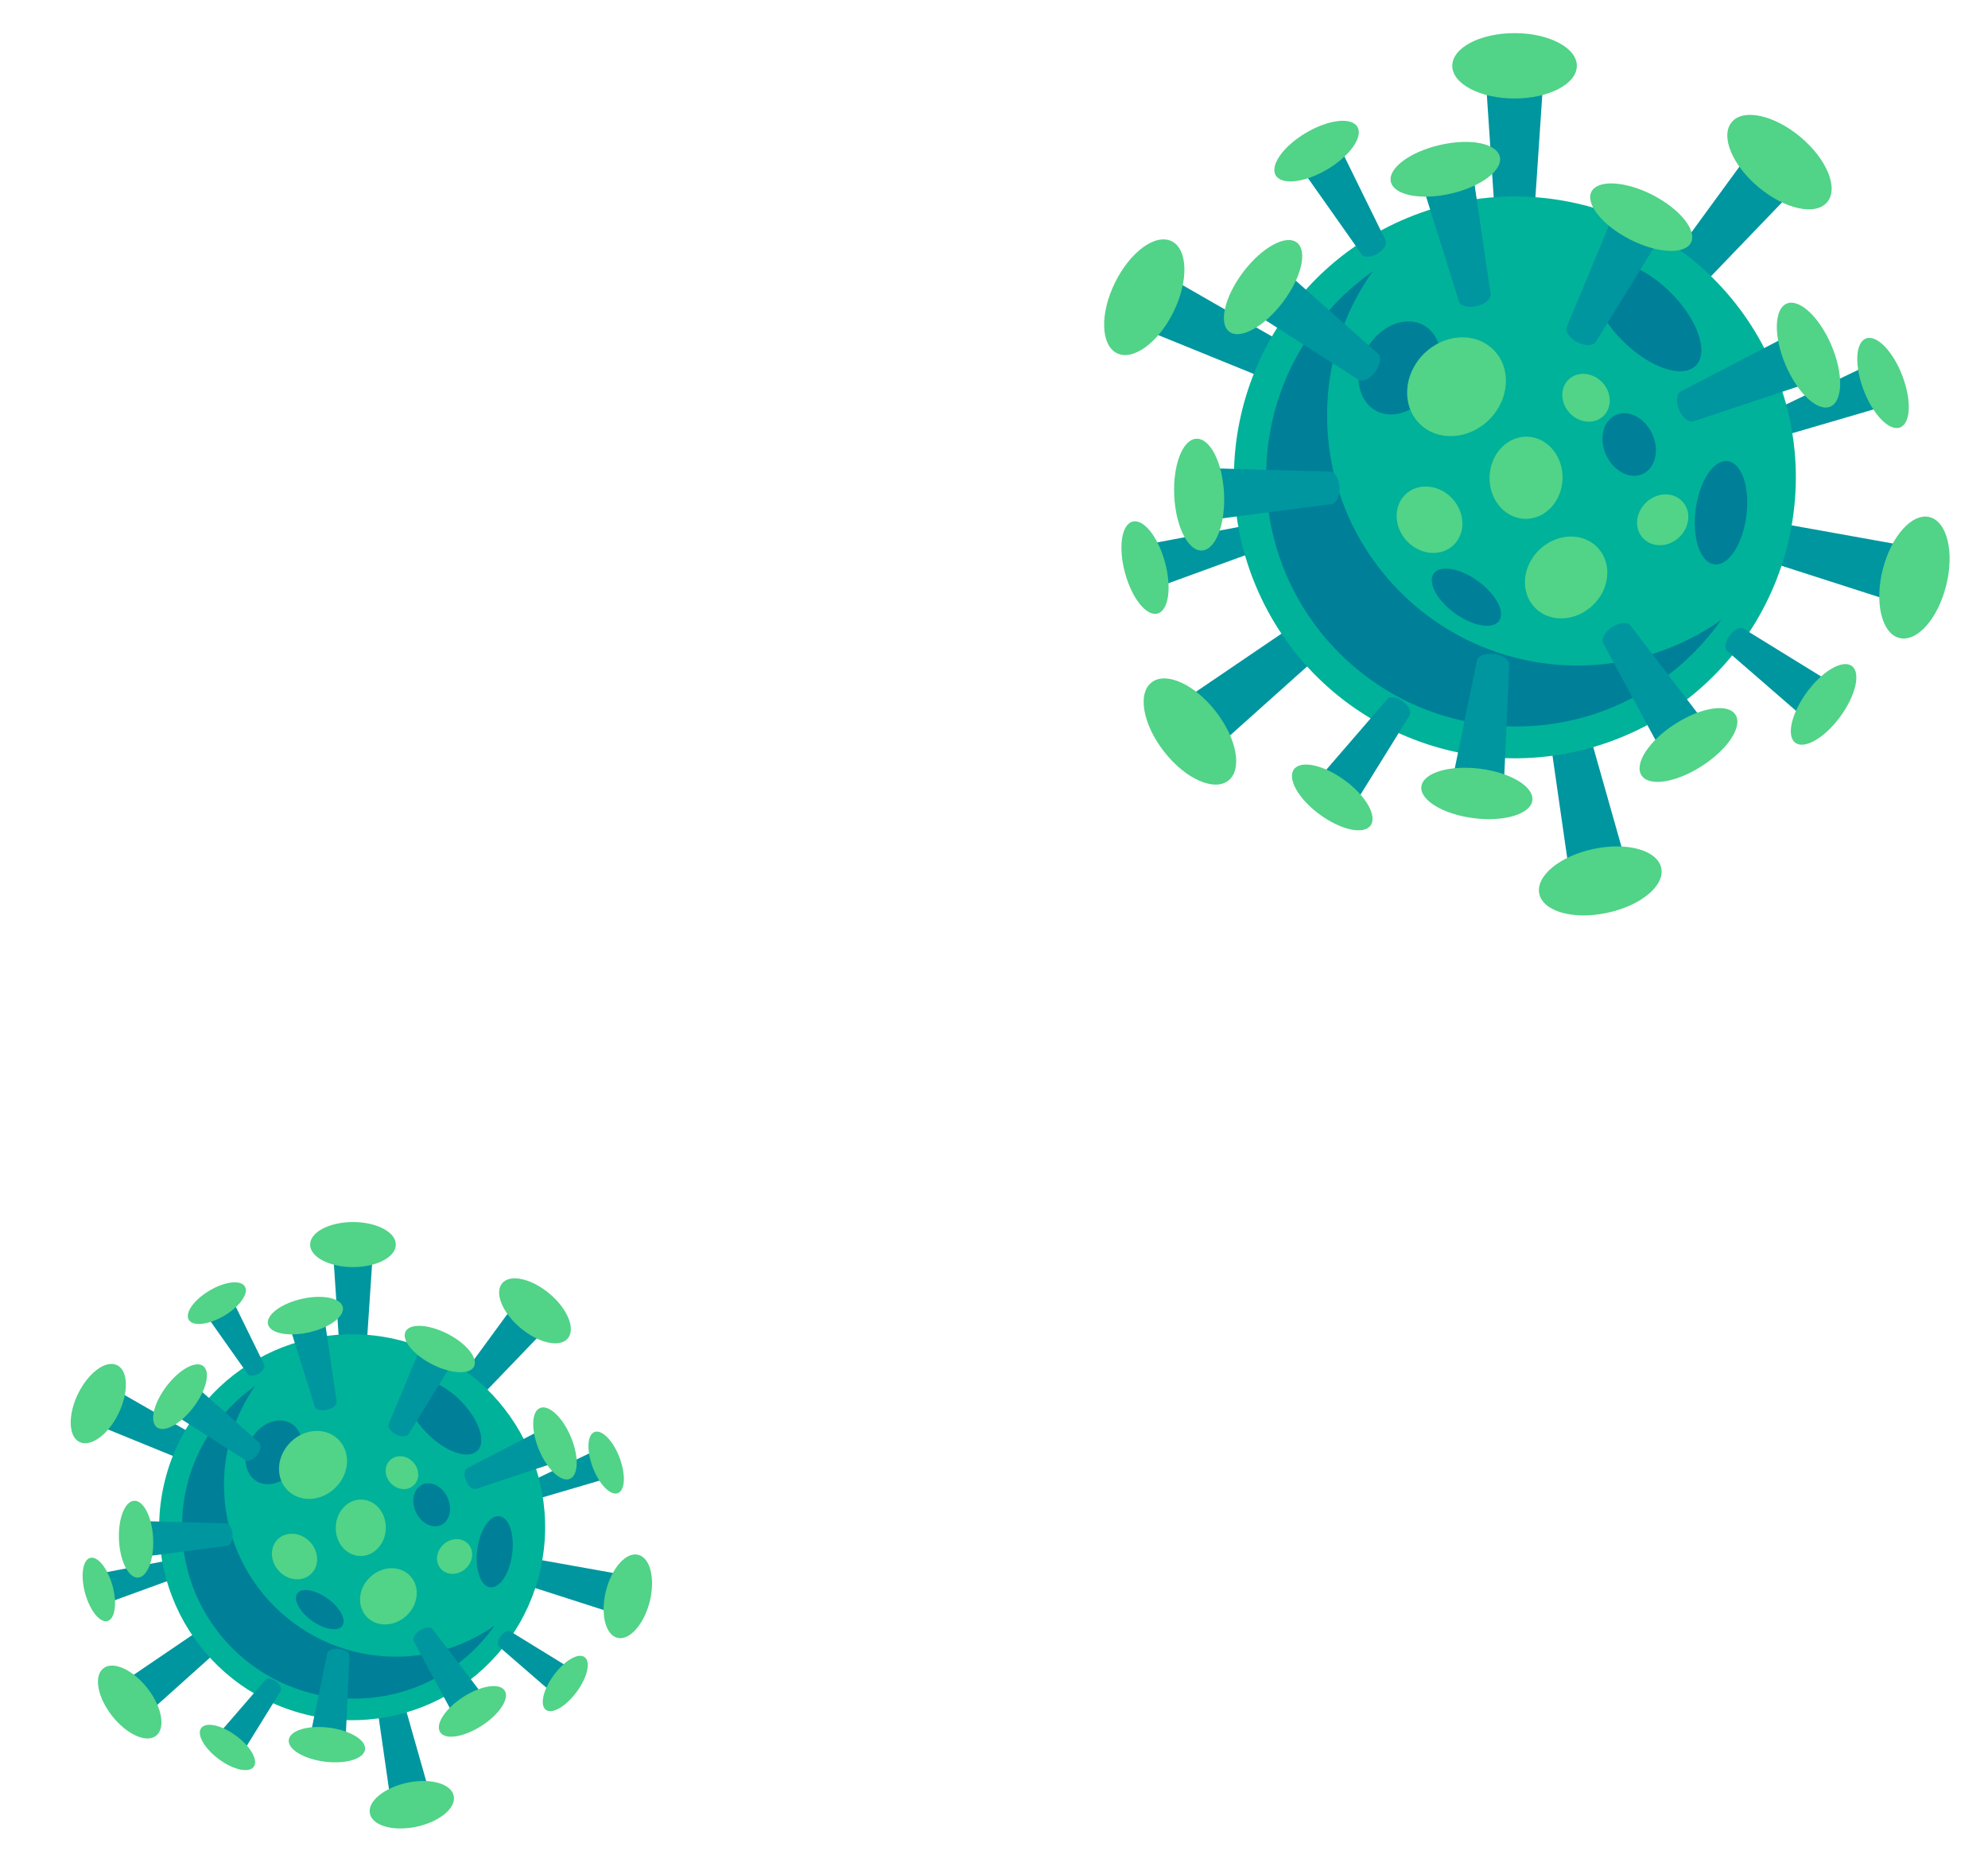 <?xml version="1.0" encoding="utf-8"?>
<!-- Generator: Adobe Illustrator 25.0.0, SVG Export Plug-In . SVG Version: 6.00 Build 0)  -->
<svg version="1.1" id="Layer_1" xmlns="http://www.w3.org/2000/svg" xmlns:xlink="http://www.w3.org/1999/xlink" x="0px" y="0px"
	 viewBox="0 0 135 127" style="enable-background:new 0 0 135 127;" xml:space="preserve">
<style type="text/css">
	.st0{fill:#00969F;}
	.st1{fill:#51D388;}
	.st2{fill:#00B299;}
	.st3{fill:#008098;}
</style>
<g>
	<g>
		<path class="st0" d="M40.76,99.49l-0.37-0.96l-4.21,2.02c-0.18,0.07-0.22,0.4-0.1,0.73c0.13,0.33,0.38,0.55,0.56,0.48l4.49-1.32
			L40.76,99.49z"/>
		<path class="st1" d="M41.96,101.41c-0.5,0.19-1.26-0.58-1.7-1.73c-0.44-1.15-0.39-2.23,0.11-2.42c0.5-0.19,1.26,0.58,1.7,1.73
			C42.5,100.14,42.46,101.22,41.96,101.41z"/>
	</g>
	<g>
		<path class="st0" d="M7.13,107.84l0.27,0.99l4.39-1.6c0.19-0.05,0.26-0.37,0.17-0.72c-0.09-0.35-0.32-0.58-0.51-0.53l-4.59,0.87
			L7.13,107.84z"/>
		<path class="st1" d="M6.12,105.81c0.51-0.14,1.19,0.7,1.52,1.89c0.33,1.18,0.17,2.26-0.34,2.4c-0.51,0.14-1.19-0.7-1.52-1.89
			C5.46,107.03,5.61,105.95,6.12,105.81z"/>
	</g>
	<g>
		<path class="st0" d="M23.97,85.2h-1.34l0.49,7.37c0,0.31,0.38,0.56,0.85,0.56c0.47,0,0.85-0.25,0.85-0.56l0.49-7.37H23.97z"/>
		<ellipse class="st1" cx="23.97" cy="84.53" rx="2.91" ry="1.53"/>
	</g>
	<g>
		<path class="st0" d="M7.29,95.63L6.7,96.83l6.84,2.79c0.28,0.13,0.67-0.1,0.87-0.52c0.21-0.42,0.15-0.87-0.13-1.01l-6.41-3.68
			L7.29,95.63z"/>
		<path class="st1" d="M7.95,92.72c0.76,0.37,0.8,1.84,0.1,3.28c-0.7,1.44-1.89,2.31-2.65,1.94c-0.76-0.37-0.8-1.84-0.1-3.28
			C6.01,93.22,7.19,92.35,7.95,92.72z"/>
	</g>
	<g>
		<path class="st0" d="M9.34,115.19l0.83,1.06l5.5-4.93c0.24-0.19,0.2-0.64-0.08-1.01c-0.29-0.37-0.72-0.52-0.96-0.33l-6.11,4.15
			L9.34,115.19z"/>
		<path class="st1" d="M7.02,113.31c0.66-0.52,2,0.09,2.99,1.35c0.99,1.27,1.25,2.71,0.59,3.23c-0.66,0.52-2-0.09-2.99-1.35
			C6.62,115.28,6.35,113.83,7.02,113.31z"/>
	</g>
	<g>
		<path class="st0" d="M27.82,121.91l1.31-0.28l-2.02-7.11c-0.06-0.3-0.49-0.46-0.94-0.37c-0.46,0.1-0.78,0.42-0.71,0.72l1.05,7.31
			L27.82,121.91z"/>
		<path class="st1" d="M25.12,123.18c-0.18-0.82,0.96-1.76,2.53-2.1c1.57-0.33,2.99,0.06,3.16,0.89c0.18,0.83-0.96,1.76-2.53,2.1
			C26.71,124.4,25.3,124.01,25.12,123.18z"/>
	</g>
	<g>
		<path class="st0" d="M41.97,108.25l0.32-1.3l-7.27-1.3c-0.3-0.07-0.63,0.23-0.74,0.69c-0.11,0.45,0.04,0.88,0.33,0.96l7.03,2.26
			L41.97,108.25z"/>
		<path class="st1" d="M41.93,111.24c-0.82-0.2-1.17-1.63-0.78-3.19c0.39-1.56,1.37-2.66,2.19-2.45c0.82,0.2,1.17,1.63,0.78,3.19
			C43.72,110.34,42.74,111.44,41.93,111.24z"/>
	</g>
	<g>
		<path class="st0" d="M35.9,89.54l-1.03-0.86l-4.36,5.96c-0.2,0.23-0.07,0.67,0.29,0.97c0.36,0.3,0.81,0.35,1.01,0.12l5.12-5.33
			L35.9,89.54z"/>
		<path class="st1" d="M38.56,90.9c-0.54,0.65-1.98,0.33-3.21-0.7c-1.23-1.03-1.79-2.39-1.25-3.04c0.54-0.65,1.98-0.33,3.21,0.7
			C38.54,88.89,39.1,90.25,38.56,90.9z"/>
	</g>
	
		<ellipse transform="matrix(0.22 -0.975 0.975 0.22 -82.526 104.27)" class="st2" cx="23.97" cy="103.76" rx="13.11" ry="13.11"/>
	<path class="st3" d="M15.21,100.84c0-2.5,0.79-4.81,2.12-6.71c-3.01,2.11-4.97,5.61-4.97,9.56c0,6.45,5.23,11.68,11.68,11.68
		c3.95,0,7.45-1.97,9.56-4.97c-1.9,1.34-4.21,2.12-6.71,2.12C20.44,112.52,15.21,107.29,15.21,100.84z"/>
	<g>
		<path class="st3" d="M31.26,95.12c1.26,1.26,1.79,2.79,1.16,3.41c-0.62,0.62-2.15,0.1-3.41-1.17s-1.79-2.79-1.17-3.41
			C28.47,93.33,29.99,93.85,31.26,95.12z"/>
		<path class="st3" d="M34.78,105.55c-0.17,1.33-0.85,2.34-1.5,2.26c-0.65-0.09-1.04-1.23-0.87-2.57c0.17-1.33,0.85-2.34,1.5-2.26
			C34.57,103.07,34.96,104.22,34.78,105.55z"/>
		<path class="st3" d="M22.26,108.58c0.84,0.61,1.28,1.44,0.98,1.85c-0.3,0.41-1.22,0.25-2.07-0.36c-0.84-0.61-1.28-1.44-0.98-1.85
			C20.49,107.81,21.42,107.97,22.26,108.58z"/>
		<path class="st3" d="M30.39,101.71c0.35,0.76,0.15,1.6-0.44,1.87c-0.59,0.27-1.36-0.12-1.71-0.88c-0.35-0.76-0.15-1.6,0.44-1.87
			C29.28,100.56,30.04,100.95,30.39,101.71z"/>
		<path class="st3" d="M20.14,99.53c-0.63,1.09-1.84,1.58-2.69,1.09c-0.85-0.49-1.04-1.78-0.4-2.87c0.63-1.09,1.84-1.58,2.69-1.09
			C20.6,97.15,20.78,98.43,20.14,99.53z"/>
	</g>
	<g>
		<path class="st0" d="M20.85,89.86l-1.17,0.27l1.69,5.38c0.05,0.23,0.43,0.34,0.84,0.24c0.41-0.09,0.7-0.35,0.65-0.58l-0.82-5.58
			L20.85,89.86z"/>
		<path class="st1" d="M23.28,88.77c0.14,0.63-0.88,1.4-2.28,1.72c-1.41,0.32-2.66,0.07-2.8-0.55c-0.14-0.63,0.88-1.4,2.28-1.72
			C21.88,87.9,23.13,88.15,23.28,88.77z"/>
	</g>
	<g>
		<path class="st0" d="M14.94,88.89l-0.88,0.52l2.76,3.91c0.1,0.17,0.43,0.16,0.74-0.02c0.31-0.18,0.47-0.47,0.37-0.64l-2.11-4.3
			L14.94,88.89z"/>
		<path class="st1" d="M16.63,87.38c0.28,0.47-0.35,1.36-1.4,1.98c-1.05,0.62-2.13,0.75-2.41,0.28c-0.28-0.47,0.35-1.36,1.4-1.98
			C15.27,87.03,16.35,86.91,16.63,87.38z"/>
	</g>
	<g>
		<path class="st0" d="M15.71,118.33l0.82,0.61l2.52-4.07c0.12-0.16-0.02-0.46-0.31-0.67c-0.29-0.21-0.62-0.25-0.73-0.09l-3.13,3.62
			L15.71,118.33z"/>
		<path class="st1" d="M13.66,117.37c0.32-0.44,1.39-0.21,2.37,0.52c0.99,0.72,1.52,1.67,1.2,2.11c-0.32,0.44-1.39,0.21-2.37-0.52
			C13.88,118.75,13.34,117.81,13.66,117.37z"/>
	</g>
	<g>
		<path class="st0" d="M38.04,114.09l0.61-0.83l-3.98-2.45c-0.16-0.11-0.45,0.03-0.67,0.31c-0.21,0.29-0.26,0.62-0.1,0.73l3.53,3.06
			L38.04,114.09z"/>
		<path class="st1" d="M37.07,116.13c-0.43-0.32-0.19-1.37,0.54-2.36c0.73-0.99,1.66-1.54,2.09-1.22c0.43,0.32,0.19,1.37-0.54,2.36
			C38.43,115.9,37.5,116.45,37.07,116.13z"/>
	</g>
	<g>
		<path class="st0" d="M12.64,95.17l-0.73,0.96l4.75,3.04c0.19,0.14,0.54-0.02,0.8-0.35c0.25-0.34,0.31-0.72,0.12-0.86l-4.21-3.74
			L12.64,95.17z"/>
		<path class="st1" d="M13.8,92.78c0.51,0.39,0.22,1.63-0.65,2.78c-0.87,1.15-1.99,1.77-2.5,1.38c-0.51-0.39-0.22-1.63,0.65-2.78
			C12.17,93.01,13.29,92.39,13.8,92.78z"/>
	</g>
	<g>
		<path class="st0" d="M9.76,104.52l0.06,1.2l5.59-0.73c0.23-0.01,0.41-0.36,0.38-0.78c-0.02-0.42-0.23-0.75-0.46-0.74l-5.63-0.16
			L9.76,104.52z"/>
		<path class="st1" d="M9.11,101.93c0.64-0.03,1.22,1.11,1.29,2.55c0.07,1.44-0.39,2.63-1.03,2.67c-0.64,0.03-1.22-1.11-1.29-2.55
			C8.01,103.16,8.47,101.97,9.11,101.93z"/>
	</g>
	<g>
		<path class="st0" d="M22.27,117.98l1.2,0.15l0.26-5.63c0.03-0.23-0.29-0.46-0.7-0.51c-0.42-0.05-0.78,0.09-0.81,0.33l-1.14,5.52
			L22.27,117.98z"/>
		<path class="st1" d="M19.61,118.17c0.08-0.64,1.3-1.01,2.73-0.83c1.43,0.18,2.53,0.84,2.45,1.48c-0.08,0.64-1.3,1.01-2.73,0.83
			C20.63,119.47,19.53,118.81,19.61,118.17z"/>
	</g>
	<g>
		<path class="st0" d="M31.8,115.8l1.01-0.65l-3.42-4.48c-0.13-0.2-0.52-0.17-0.87,0.06c-0.35,0.23-0.54,0.57-0.41,0.77l2.68,4.96
			L31.8,115.8z"/>
		<path class="st1" d="M29.89,117.65c-0.35-0.54,0.35-1.61,1.56-2.39c1.21-0.78,2.47-0.98,2.82-0.44c0.35,0.54-0.35,1.61-1.56,2.39
			C31.5,117.99,30.24,118.19,29.89,117.65z"/>
	</g>
	<g>
		<path class="st0" d="M37.21,98.23l-0.47-1.11l-5,2.59c-0.22,0.09-0.26,0.48-0.09,0.87c0.16,0.39,0.47,0.63,0.69,0.54l5.35-1.78
			L37.21,98.23z"/>
		<path class="st1" d="M38.7,100.44c-0.59,0.25-1.53-0.62-2.09-1.95c-0.56-1.33-0.53-2.61,0.06-2.86c0.59-0.25,1.53,0.62,2.09,1.95
			C39.32,98.91,39.29,100.19,38.7,100.44z"/>
	</g>
	<g>
		<path class="st0" d="M29.64,92.05l-1.07-0.55l-2.17,5.2c-0.11,0.21,0.11,0.53,0.48,0.72c0.37,0.19,0.76,0.18,0.87-0.03l2.96-4.8
			L29.64,92.05z"/>
		
			<ellipse transform="matrix(0.456 -0.89 0.89 0.456 -65.271 76.444)" class="st1" cx="29.87" cy="91.59" rx="1.16" ry="2.61"/>
	</g>
	<path class="st1" d="M22.79,101.03c-0.95,0.95-2.41,1.04-3.26,0.19c-0.85-0.85-0.76-2.3,0.19-3.26c0.95-0.95,2.41-1.04,3.26-0.19
		C23.83,98.62,23.75,100.08,22.79,101.03z"/>
	<path class="st1" d="M21.06,104.73c0.61,0.66,0.64,1.64,0.05,2.18c-0.59,0.55-1.56,0.45-2.17-0.21c-0.61-0.66-0.64-1.64-0.05-2.18
		C19.47,103.98,20.44,104.07,21.06,104.73z"/>
	<path class="st1" d="M30.11,104.9c0.51-0.47,1.26-0.49,1.68-0.04c0.42,0.45,0.35,1.2-0.16,1.67c-0.51,0.47-1.26,0.49-1.68,0.04
		C29.53,106.12,29.6,105.37,30.11,104.9z"/>
	<path class="st1" d="M25.15,107.1c0.82-0.76,2.03-0.79,2.71-0.06c0.68,0.73,0.56,1.94-0.26,2.7c-0.82,0.76-2.03,0.79-2.71,0.06
		C24.21,109.06,24.33,107.86,25.15,107.1z"/>
	<path class="st1" d="M26.53,100.73c-0.44-0.48-0.46-1.18-0.03-1.57c0.42-0.39,1.12-0.33,1.56,0.15c0.44,0.48,0.46,1.18,0.03,1.57
		C27.67,101.28,26.97,101.21,26.53,100.73z"/>
	<path class="st1" d="M22.8,103.7c0.04-1.06,0.83-1.89,1.77-1.85c0.94,0.03,1.67,0.92,1.63,1.98c-0.04,1.06-0.83,1.89-1.77,1.85
		C23.49,105.64,22.76,104.76,22.8,103.7z"/>
</g>
<g>
	<g>
		<path class="st0" d="M127.3,26.23l-0.53-1.39l-6.13,2.94c-0.26,0.1-0.33,0.58-0.14,1.06c0.19,0.49,0.55,0.8,0.81,0.7l6.53-1.91
			L127.3,26.23z"/>
		<path class="st1" d="M129.03,29.03c-0.72,0.28-1.83-0.85-2.47-2.52c-0.64-1.67-0.57-3.24,0.15-3.52c0.72-0.28,1.83,0.85,2.47,2.52
			S129.76,28.75,129.03,29.03z"/>
	</g>
	<g>
		<path class="st0" d="M78.35,38.39l0.4,1.44l6.39-2.33c0.27-0.07,0.38-0.54,0.24-1.04c-0.14-0.5-0.47-0.85-0.74-0.77l-6.68,1.27
			L78.35,38.39z"/>
		<path class="st1" d="M76.9,35.43c0.75-0.21,1.74,1.02,2.21,2.75c0.47,1.72,0.25,3.28-0.5,3.49c-0.75,0.21-1.74-1.02-2.21-2.75
			C75.93,37.2,76.15,35.64,76.9,35.43z"/>
	</g>
	<g>
		<path class="st0" d="M102.85,5.45h-1.95l0.72,10.73c0,0.45,0.55,0.81,1.23,0.81c0.68,0,1.23-0.36,1.23-0.81l0.72-10.73H102.85z"/>
		<ellipse class="st1" cx="102.85" cy="4.47" rx="4.23" ry="2.22"/>
	</g>
	<g>
		<path class="st0" d="M78.58,20.62l-0.86,1.76l9.96,4.05c0.4,0.2,0.97-0.14,1.27-0.75c0.3-0.61,0.22-1.27-0.19-1.46l-9.32-5.35
			L78.58,20.62z"/>
		<path class="st1" d="M79.56,16.38c1.1,0.54,1.17,2.68,0.14,4.78c-1.02,2.1-2.75,3.37-3.85,2.83c-1.1-0.54-1.17-2.68-0.14-4.78
			S78.45,15.85,79.56,16.38z"/>
	</g>
	<g>
		<path class="st0" d="M81.58,49.08l1.2,1.54l8.01-7.17c0.35-0.27,0.3-0.93-0.12-1.47c-0.42-0.54-1.04-0.75-1.4-0.47l-8.89,6.04
			L81.58,49.08z"/>
		<path class="st1" d="M78.2,46.35c0.97-0.76,2.92,0.12,4.36,1.97s1.82,3.95,0.85,4.7s-2.92-0.12-4.36-1.97
			C77.61,49.21,77.23,47.1,78.2,46.35z"/>
	</g>
	<g>
		<path class="st0" d="M108.47,58.87l1.91-0.41l-2.93-10.34c-0.09-0.44-0.71-0.68-1.37-0.53c-0.67,0.14-1.13,0.61-1.04,1.05
			l1.53,10.64L108.47,58.87z"/>
		<path class="st1" d="M104.53,60.71c-0.26-1.2,1.39-2.57,3.68-3.05c2.29-0.49,4.34,0.09,4.6,1.29c0.26,1.2-1.39,2.57-3.68,3.05
			C106.85,62.49,104.79,61.91,104.53,60.71z"/>
	</g>
	<g>
		<path class="st0" d="M129.05,38.99l0.47-1.9l-10.58-1.9c-0.43-0.11-0.92,0.34-1.08,1c-0.16,0.66,0.05,1.28,0.49,1.39l10.23,3.29
			L129.05,38.99z"/>
		<path class="st1" d="M128.98,43.33c-1.19-0.3-1.7-2.38-1.13-4.64c0.57-2.27,1.99-3.86,3.18-3.57c1.19,0.3,1.7,2.38,1.13,4.64
			C131.6,42.03,130.18,43.63,128.98,43.33z"/>
	</g>
	<g>
		<path class="st0" d="M120.21,11.77l-1.5-1.26l-6.34,8.68c-0.29,0.34-0.1,0.97,0.43,1.41c0.52,0.44,1.18,0.52,1.46,0.17l7.45-7.75
			L120.21,11.77z"/>
		<path class="st1" d="M124.08,13.73c-0.79,0.94-2.88,0.48-4.67-1.02c-1.79-1.5-2.6-3.48-1.81-4.42c0.79-0.94,2.88-0.48,4.67,1.02
			C124.06,10.81,124.87,12.79,124.08,13.73z"/>
	</g>
	
		<ellipse transform="matrix(0.924 -0.383 0.383 0.924 -4.59 41.831)" class="st2" cx="102.85" cy="32.45" rx="19.07" ry="19.07"/>
	<path class="st3" d="M90.12,28.2c0-3.63,1.14-7,3.09-9.76c-4.37,3.07-7.23,8.16-7.23,13.91c0,9.39,7.61,16.99,16.99,16.99
		c5.75,0,10.83-2.86,13.91-7.23c-2.76,1.94-6.13,3.09-9.76,3.09C97.72,45.19,90.12,37.58,90.12,28.2z"/>
	<g>
		<path class="st3" d="M113.46,19.88c1.84,1.84,2.6,4.06,1.69,4.96c-0.9,0.9-3.12,0.14-4.96-1.69c-1.84-1.84-2.6-4.06-1.69-4.96
			C109.4,17.28,111.62,18.04,113.46,19.88z"/>
		<path class="st3" d="M118.59,35.05c-0.25,1.94-1.23,3.41-2.18,3.28c-0.95-0.12-1.52-1.8-1.26-3.73c0.25-1.94,1.23-3.41,2.18-3.28
			S118.85,33.11,118.59,35.05z"/>
		<path class="st3" d="M100.37,39.47c1.22,0.89,1.86,2.09,1.43,2.7c-0.44,0.6-1.78,0.37-3.01-0.52c-1.22-0.89-1.86-2.09-1.43-2.7
			C97.8,38.35,99.15,38.58,100.37,39.47z"/>
		<path class="st3" d="M112.2,29.47c0.51,1.11,0.22,2.32-0.65,2.72c-0.86,0.4-1.97-0.18-2.48-1.28c-0.51-1.11-0.22-2.32,0.65-2.72
			C110.58,27.79,111.69,28.37,112.2,29.47z"/>
		<path class="st3" d="M97.3,26.29c-0.92,1.59-2.67,2.3-3.91,1.58c-1.24-0.72-1.51-2.59-0.59-4.18c0.92-1.59,2.67-2.3,3.91-1.58
			C97.95,22.83,98.21,24.7,97.3,26.29z"/>
	</g>
	<g>
		<path class="st0" d="M98.32,12.22l-1.71,0.39l2.45,7.83c0.08,0.33,0.62,0.49,1.22,0.35c0.6-0.14,1.02-0.52,0.94-0.85l-1.19-8.11
			L98.32,12.22z"/>
		<path class="st1" d="M101.85,10.65c0.21,0.91-1.28,2.03-3.32,2.5c-2.04,0.47-3.87,0.11-4.08-0.8c-0.21-0.91,1.28-2.03,3.32-2.5
			C99.82,9.37,101.64,9.73,101.85,10.65z"/>
	</g>
	<g>
		<path class="st0" d="M89.73,10.81l-1.28,0.76l4.01,5.69c0.15,0.25,0.63,0.24,1.08-0.03c0.45-0.26,0.69-0.68,0.54-0.93l-3.07-6.25
			L89.73,10.81z"/>
		<path class="st1" d="M92.18,8.62c0.4,0.68-0.51,1.97-2.04,2.88c-1.53,0.91-3.1,1.09-3.51,0.41c-0.4-0.68,0.51-1.97,2.04-2.88
			C90.2,8.12,91.77,7.93,92.18,8.62z"/>
	</g>
	<g>
		<path class="st0" d="M90.84,53.65l1.2,0.88l3.67-5.92c0.17-0.23-0.03-0.67-0.45-0.98c-0.42-0.31-0.9-0.37-1.07-0.13l-4.55,5.27
			L90.84,53.65z"/>
		<path class="st1" d="M87.87,52.25c0.47-0.64,2.02-0.3,3.45,0.75c1.44,1.05,2.22,2.43,1.75,3.07c-0.47,0.64-2.02,0.3-3.45-0.75
			C88.18,54.27,87.4,52.89,87.87,52.25z"/>
	</g>
	<g>
		<path class="st0" d="M123.33,47.48l0.88-1.2l-5.79-3.57c-0.23-0.17-0.66,0.04-0.97,0.46c-0.31,0.42-0.37,0.9-0.15,1.06l5.14,4.46
			L123.33,47.48z"/>
		<path class="st1" d="M121.92,50.45c-0.63-0.46-0.27-2,0.78-3.44c1.06-1.44,2.42-2.23,3.05-1.78c0.63,0.46,0.27,2-0.78,3.44
			C123.91,50.12,122.54,50.91,121.92,50.45z"/>
	</g>
	<g>
		<path class="st0" d="M86.37,19.95l-1.06,1.4l6.91,4.42c0.27,0.21,0.79-0.02,1.16-0.51c0.37-0.49,0.45-1.05,0.18-1.25l-6.13-5.45
			L86.37,19.95z"/>
		<path class="st1" d="M88.06,16.47c0.75,0.56,0.32,2.38-0.94,4.05c-1.27,1.67-2.9,2.57-3.64,2.01c-0.75-0.56-0.32-2.38,0.94-4.05
			C85.69,16.8,87.32,15.91,88.06,16.47z"/>
	</g>
	<g>
		<path class="st0" d="M82.18,33.55l0.09,1.75l8.13-1.06c0.34-0.02,0.59-0.53,0.56-1.14c-0.03-0.61-0.33-1.09-0.67-1.07l-8.2-0.23
			L82.18,33.55z"/>
		<path class="st1" d="M81.24,29.8c0.93-0.05,1.78,1.61,1.88,3.71c0.11,2.09-0.57,3.83-1.5,3.88c-0.93,0.05-1.78-1.61-1.88-3.71
			C79.64,31.58,80.31,29.84,81.24,29.8z"/>
	</g>
	<g>
		<path class="st0" d="M100.38,53.14l1.74,0.22l0.37-8.19c0.04-0.34-0.42-0.67-1.02-0.75c-0.61-0.08-1.13,0.14-1.18,0.47l-1.65,8.03
			L100.38,53.14z"/>
		<path class="st1" d="M96.52,53.42c0.12-0.93,1.9-1.47,3.98-1.21c2.08,0.26,3.67,1.22,3.56,2.15c-0.12,0.93-1.9,1.47-3.98,1.21
			C98,55.31,96.41,54.34,96.52,53.42z"/>
	</g>
	<g>
		<path class="st0" d="M114.25,49.97l1.47-0.95l-4.98-6.51c-0.18-0.29-0.75-0.25-1.26,0.08c-0.51,0.33-0.78,0.83-0.6,1.12l3.9,7.22
			L114.25,49.97z"/>
		<path class="st1" d="M111.47,52.66c-0.51-0.79,0.51-2.35,2.27-3.48c1.76-1.14,3.6-1.43,4.11-0.64c0.51,0.79-0.51,2.35-2.27,3.48
			C113.82,53.16,111.98,53.45,111.47,52.66z"/>
	</g>
	<g>
		<path class="st0" d="M122.12,24.41l-0.68-1.62l-7.28,3.78c-0.31,0.13-0.37,0.7-0.14,1.26s0.68,0.91,1,0.78l7.78-2.59L122.12,24.41
			z"/>
		<path class="st1" d="M124.29,27.62c-0.86,0.36-2.22-0.91-3.04-2.84c-0.82-1.93-0.78-3.79,0.08-4.16c0.86-0.36,2.22,0.91,3.04,2.84
			C125.19,25.39,125.15,27.25,124.29,27.62z"/>
	</g>
	<g>
		<path class="st0" d="M111.11,15.42l-1.56-0.8l-3.15,7.57c-0.15,0.3,0.16,0.77,0.71,1.05c0.54,0.28,1.11,0.26,1.27-0.04l4.3-6.98
			L111.11,15.42z"/>
		<path class="st1" d="M114.83,16.48c-0.43,0.83-2.29,0.73-4.15-0.22c-1.87-0.96-3.03-2.41-2.61-3.24c0.43-0.83,2.29-0.73,4.15,0.22
			C114.09,14.2,115.25,15.65,114.83,16.48z"/>
	</g>
	
		<ellipse transform="matrix(0.707 -0.707 0.707 0.707 10.407 77.637)" class="st1" cx="98.92" cy="26.26" rx="3.55" ry="3.15"/>
	<path class="st1" d="M98.62,33.86c0.89,0.96,0.92,2.38,0.07,3.18c-0.85,0.79-2.27,0.66-3.16-0.3c-0.89-0.96-0.92-2.38-0.07-3.18
		C96.31,32.77,97.73,32.9,98.62,33.86z"/>
	<path class="st1" d="M111.8,34.11c0.74-0.69,1.83-0.71,2.45-0.05c0.61,0.66,0.51,1.75-0.23,2.44c-0.74,0.69-1.83,0.71-2.45,0.05
		C110.95,35.89,111.06,34.8,111.8,34.11z"/>
	<path class="st1" d="M104.57,37.3c1.19-1.11,2.96-1.15,3.94-0.09c0.98,1.06,0.82,2.82-0.38,3.93c-1.19,1.11-2.96,1.15-3.94,0.09
		C103.21,40.17,103.38,38.41,104.57,37.3z"/>
	<path class="st1" d="M106.59,28.05c-0.64-0.69-0.67-1.72-0.05-2.29c0.61-0.57,1.63-0.47,2.28,0.22c0.64,0.69,0.66,1.72,0.05,2.29
		C108.25,28.84,107.23,28.74,106.59,28.05z"/>
	<path class="st1" d="M101.15,32.36c0.06-1.54,1.21-2.75,2.58-2.7c1.37,0.05,2.43,1.34,2.38,2.88c-0.06,1.54-1.21,2.75-2.58,2.7
		C102.16,35.19,101.1,33.9,101.15,32.36z"/>
</g>
</svg>
